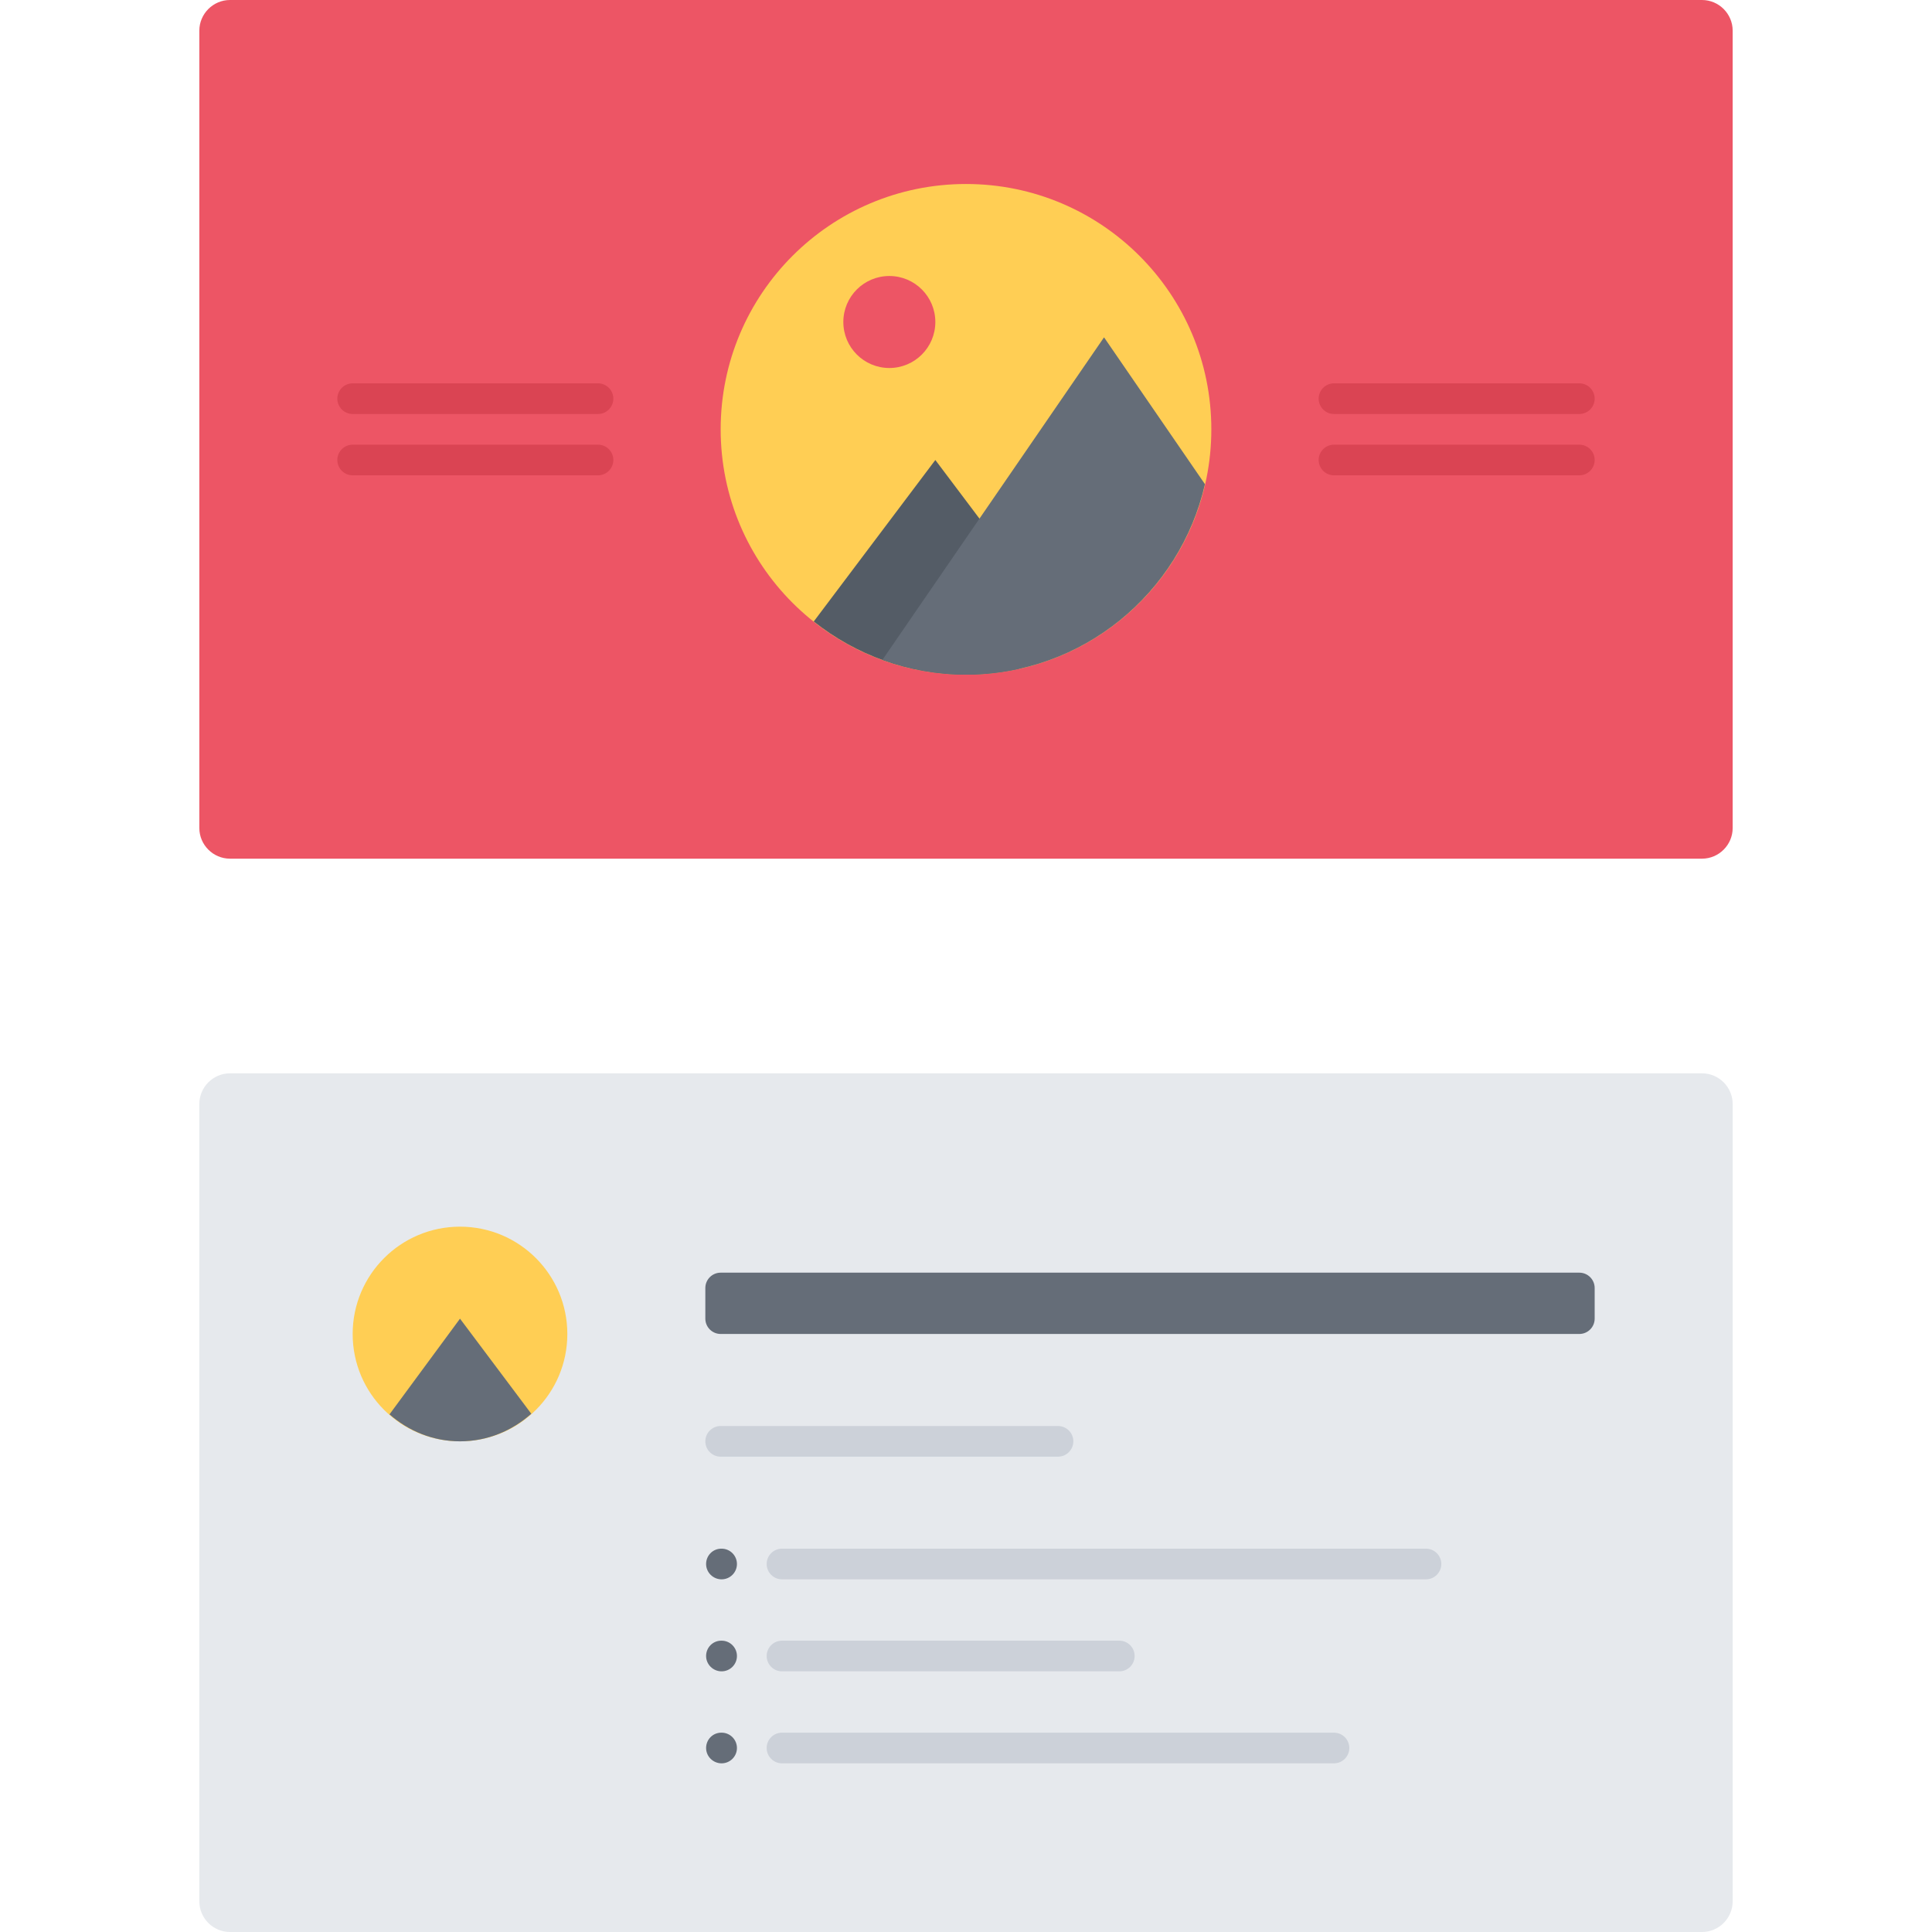 <svg height="504pt" viewBox="-52 0 504 504" width="504pt" xmlns="http://www.w3.org/2000/svg"><path d="m400 496c0 4.398-3.602 8-8 8h-384c-4.398 0-8-3.602-8-8v-208c0-4.398 3.602-8 8-8h384c4.398 0 8 3.602 8 8zm0 0" fill="#e6e9ed"/><path d="m400 216c0 4.398-3.602 8-8 8h-384c-4.398 0-8-3.602-8-8v-208c0-4.398 3.602-8 8-8h384c4.398 0 8 3.602 8 8zm0 0" fill="#ed5565"/><path d="m264 112c0 35.348-28.652 64-64 64s-64-28.652-64-64 28.652-64 64-64 64 28.652 64 64zm0 0" fill="#ffce54"/><path d="m160.281 162.129c10.918 8.664 24.703 13.871 39.719 13.871 4.734 0 9.344-.543 13.785-1.527l10.215-11.969-32-42.504zm0 0" fill="#545c66"/><path d="m192 84c0 6.629-5.371 12-12 12s-12-5.371-12-12 5.371-12 12-12 12 5.371 12 12zm0 0" fill="#ed5565"/><path d="m178.215 172.113c6.809 2.473 14.121 3.887 21.785 3.887 30.414 0 55.832-21.23 62.336-49.688l-26.328-38.312zm0 0" fill="#656d78"/><path d="m96 348c0 15.465-12.535 28-28 28s-28-12.535-28-28 12.535-28 28-28 28 12.535 28 28zm0 0" fill="#ffce54"/><path d="m49.609 368.961c4.926 4.328 11.312 7.039 18.391 7.039 7.168 0 13.641-2.777 18.594-7.199l-18.594-24.801zm0 0" fill="#656d78"/><path d="m136.238 412c-2.207 0-4.039-1.793-4.039-4s1.754-4 3.961-4h.086c2.203 0 4 1.793 4 4s-1.797 4-4.008 4zm0 0" fill="#656d78"/><path d="m360 332h-224c-2.207 0-4 1.793-4 4v7.992c0 2.207 1.793 4 4 4h224c2.207 0 4-1.793 4-4v-7.992c0-2.207-1.793-4-4-4zm0 0" fill="#656d78"/><path d="m319.992 412h-167.992c-2.207 0-4-1.793-4-4s1.793-4 4-4h167.992c2.207 0 4 1.793 4 4s-1.793 4-4 4zm0 0" fill="#ccd1d9"/><path d="m136.238 436c-2.207 0-4.039-1.793-4.039-4s1.754-4 3.961-4h.086c2.203 0 4 1.793 4 4s-1.797 4-4.008 4zm0 0" fill="#656d78"/><path d="m239.992 436h-87.992c-2.207 0-4-1.793-4-4s1.793-4 4-4h87.992c2.207 0 4 1.793 4 4s-1.793 4-4 4zm0 0" fill="#ccd1d9"/><path d="m136.238 460c-2.207 0-4.039-1.793-4.039-4s1.754-4 3.961-4h.086c2.203 0 4 1.793 4 4s-1.797 4-4.008 4zm0 0" fill="#656d78"/><path d="m295.992 460h-143.992c-2.207 0-4-1.793-4-4s1.793-4 4-4h143.992c2.207 0 4 1.793 4 4s-1.793 4-4 4zm0 0" fill="#ccd1d9"/><path d="m224 380h-88c-2.207 0-4-1.793-4-4s1.793-4 4-4h88c2.207 0 4 1.793 4 4s-1.793 4-4 4zm0 0" fill="#ccd1d9"/><g fill="#da4453"><path d="m104 108h-64c-2.207 0-4-1.793-4-4s1.793-4 4-4h64c2.207 0 4 1.793 4 4s-1.793 4-4 4zm0 0"/><path d="m104 124h-64c-2.207 0-4-1.793-4-4s1.793-4 4-4h64c2.207 0 4 1.793 4 4s-1.793 4-4 4zm0 0"/><path d="m360 108h-64c-2.207 0-4-1.793-4-4s1.793-4 4-4h64c2.207 0 4 1.793 4 4s-1.793 4-4 4zm0 0"/><path d="m360 124h-64c-2.207 0-4-1.793-4-4s1.793-4 4-4h64c2.207 0 4 1.793 4 4s-1.793 4-4 4zm0 0"/></g></svg>